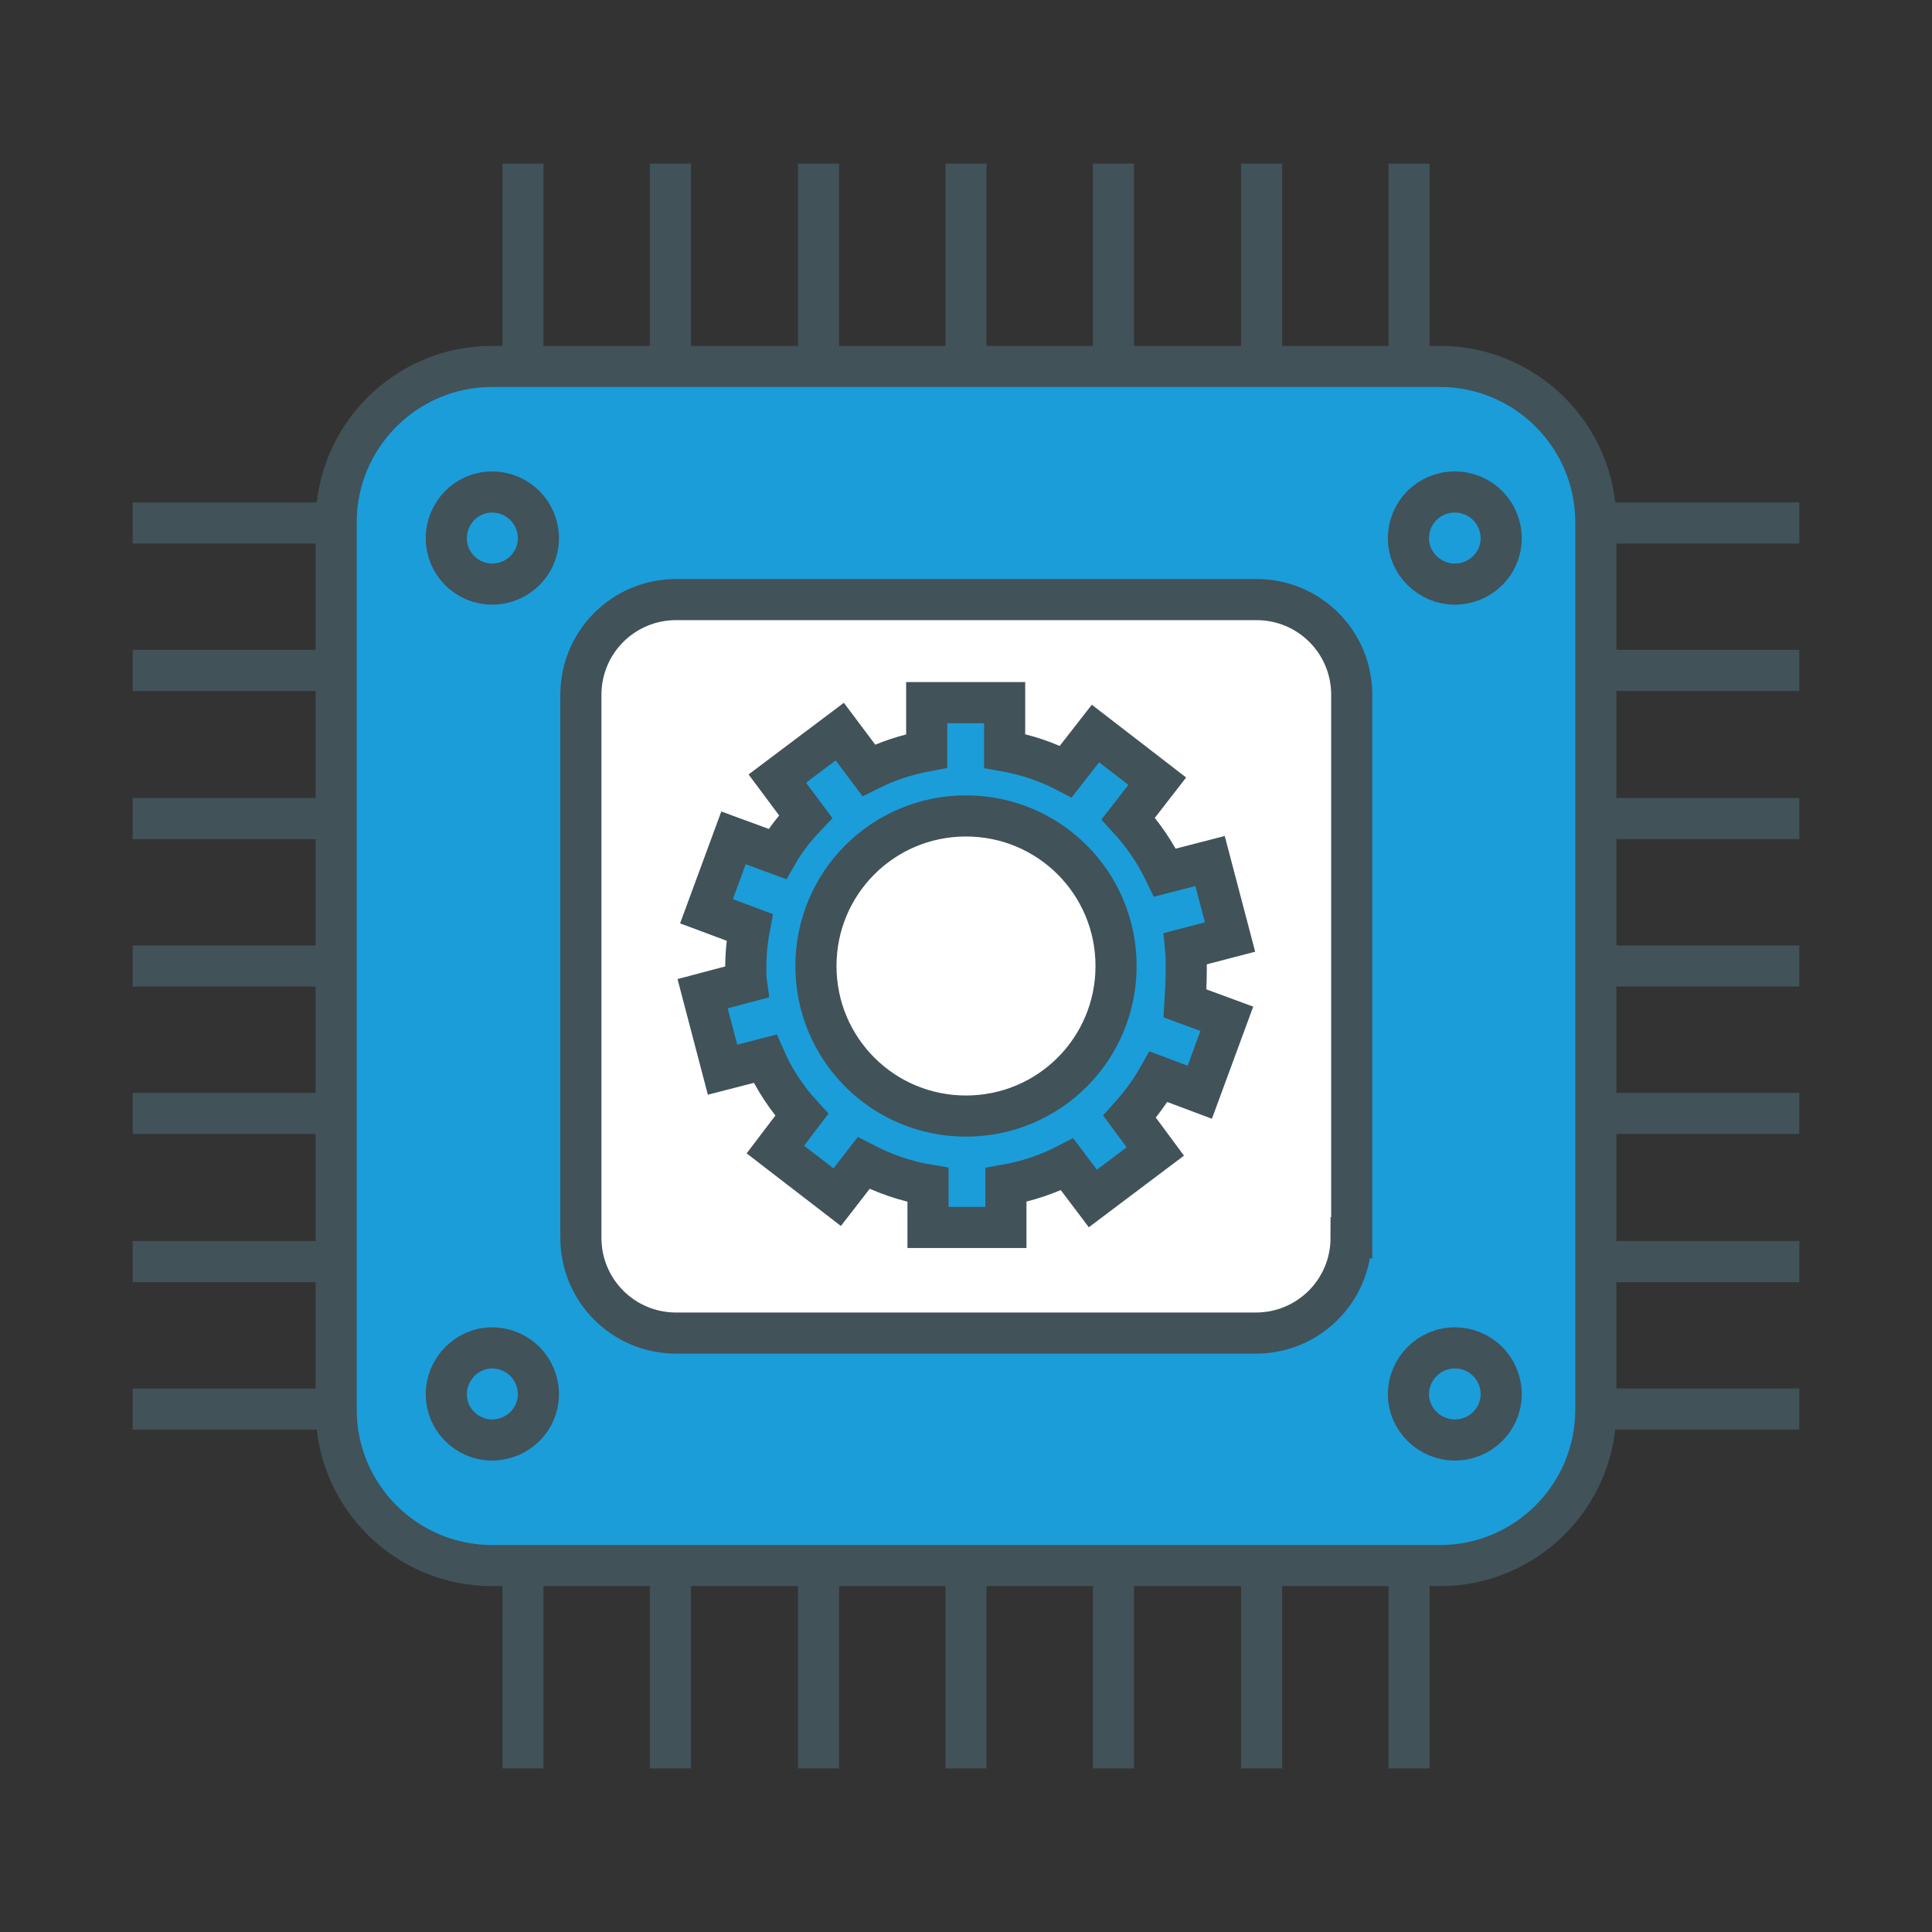 <?xml version="1.0" encoding="UTF-8"?>
<svg xmlns="http://www.w3.org/2000/svg" xmlns:xlink="http://www.w3.org/1999/xlink" width="300px" height="300px" viewBox="0 0 300 300" version="1.1">
<rect x="0" y="0" width="300" height="300" fill="#333333" stroke="none"/>
<g id="surface1">
<path style="fill-rule:nonzero;fill:rgb(10.588%,61.569%,85.098%);fill-opacity:1;stroke-width:6.384;stroke-linecap:butt;stroke-linejoin:miter;stroke:rgb(25.49%,32.157%,34.902%);stroke-opacity:1;stroke-miterlimit:10;" d="M 247.801 218.898 C 247.801 232.199 237 243.102 223.602 243.102 L 76.398 243.102 C 63.102 243.102 52.199 232.301 52.199 218.898 L 52.199 81.102 C 52.199 67.801 63 56.898 76.398 56.898 L 223.602 56.898 C 236.898 56.898 247.801 67.699 247.801 81.102 Z M 247.801 218.898 "/>
<path style="fill-rule:nonzero;fill:rgb(100%,100%,100%);fill-opacity:1;stroke-width:6.384;stroke-linecap:butt;stroke-linejoin:miter;stroke:rgb(25.49%,32.157%,34.902%);stroke-opacity:1;stroke-miterlimit:10;" d="M 209.801 192.199 C 209.801 200.398 203.199 207 195 207 L 105 207 C 96.801 207 90.199 200.398 90.199 192.199 L 90.199 107.898 C 90.199 99.699 96.801 93.102 105 93.102 L 195.102 93.102 C 203.301 93.102 209.898 99.699 209.898 107.898 L 209.898 192.199 Z M 209.801 192.199 "/>
<path style="fill-rule:nonzero;fill:rgb(10.588%,61.569%,85.098%);fill-opacity:1;stroke-width:6.384;stroke-linecap:butt;stroke-linejoin:miter;stroke:rgb(25.49%,32.157%,34.902%);stroke-opacity:1;stroke-miterlimit:10;" d="M 184.199 150.398 C 184.199 149.398 184.199 148.301 184.102 147.301 L 191 145.5 L 187.898 133.699 L 180.898 135.5 C 179.398 132.398 177.5 129.602 175.199 127.102 L 179.699 121.301 L 170.102 113.898 L 165.5 119.801 C 162.602 118.301 159.398 117.199 156 116.602 L 156 109.102 L 143.898 109.102 L 143.898 116.602 C 140.699 117.199 137.699 118.199 134.898 119.602 L 130.398 113.602 L 120.699 120.898 L 125.102 126.801 C 123.398 128.602 121.898 130.5 120.699 132.602 L 113.898 130.102 L 109.699 141.5 L 116.398 144 C 116 146.102 115.801 148.199 115.801 150.301 C 115.801 151.102 115.801 151.801 115.898 152.5 L 109.102 154.301 L 112.199 166.102 L 118.801 164.398 C 120.199 167.602 122.199 170.602 124.5 173.102 L 120.398 178.5 L 130 185.898 L 134.102 180.602 C 137.199 182.199 140.5 183.398 144.102 184 L 144.102 190.602 L 156.199 190.602 L 156.199 184 C 159.602 183.398 162.801 182.301 165.699 180.801 L 169.699 186.102 L 179.398 178.801 L 175.398 173.398 C 177.102 171.5 178.602 169.5 179.898 167.199 L 186.301 169.602 L 190.5 158.199 L 184 155.801 C 184.102 154.199 184.199 152.301 184.199 150.398 Z M 150 173.301 C 137.102 173.301 126.699 162.898 126.699 150 C 126.699 137.102 137.102 126.699 150 126.699 C 162.898 126.699 173.301 137.102 173.301 150 C 173.301 162.898 162.898 173.301 150 173.301 Z M 150 173.301 "/>
<path style="fill:none;stroke-width:6.384;stroke-linecap:butt;stroke-linejoin:miter;stroke:rgb(25.49%,32.157%,34.902%);stroke-opacity:1;stroke-miterlimit:10;" d="M 81.199 25.398 L 81.199 56.898 "/>
<path style="fill:none;stroke-width:6.384;stroke-linecap:butt;stroke-linejoin:miter;stroke:rgb(25.49%,32.157%,34.902%);stroke-opacity:1;stroke-miterlimit:10;" d="M 104.102 25.398 L 104.102 56.898 "/>
<path style="fill:none;stroke-width:6.384;stroke-linecap:butt;stroke-linejoin:miter;stroke:rgb(25.49%,32.157%,34.902%);stroke-opacity:1;stroke-miterlimit:10;" d="M 127.102 25.398 L 127.102 56.898 "/>
<path style="fill:none;stroke-width:6.384;stroke-linecap:butt;stroke-linejoin:miter;stroke:rgb(25.49%,32.157%,34.902%);stroke-opacity:1;stroke-miterlimit:10;" d="M 150 25.398 L 150 56.898 "/>
<path style="fill:none;stroke-width:6.384;stroke-linecap:butt;stroke-linejoin:miter;stroke:rgb(25.49%,32.157%,34.902%);stroke-opacity:1;stroke-miterlimit:10;" d="M 172.898 25.398 L 172.898 56.898 "/>
<path style="fill:none;stroke-width:6.384;stroke-linecap:butt;stroke-linejoin:miter;stroke:rgb(25.49%,32.157%,34.902%);stroke-opacity:1;stroke-miterlimit:10;" d="M 195.898 25.398 L 195.898 56.898 "/>
<path style="fill:none;stroke-width:6.384;stroke-linecap:butt;stroke-linejoin:miter;stroke:rgb(25.49%,32.157%,34.902%);stroke-opacity:1;stroke-miterlimit:10;" d="M 218.801 25.398 L 218.801 56.898 "/>
<path style="fill:none;stroke-width:6.384;stroke-linecap:butt;stroke-linejoin:miter;stroke:rgb(25.49%,32.157%,34.902%);stroke-opacity:1;stroke-miterlimit:10;" d="M 279.398 81.199 L 247.801 81.199 "/>
<path style="fill:none;stroke-width:6.384;stroke-linecap:butt;stroke-linejoin:miter;stroke:rgb(25.49%,32.157%,34.902%);stroke-opacity:1;stroke-miterlimit:10;" d="M 279.398 104.102 L 247.801 104.102 "/>
<path style="fill:none;stroke-width:6.384;stroke-linecap:butt;stroke-linejoin:miter;stroke:rgb(25.49%,32.157%,34.902%);stroke-opacity:1;stroke-miterlimit:10;" d="M 279.398 127.102 L 247.801 127.102 "/>
<path style="fill:none;stroke-width:6.384;stroke-linecap:butt;stroke-linejoin:miter;stroke:rgb(25.49%,32.157%,34.902%);stroke-opacity:1;stroke-miterlimit:10;" d="M 279.398 150 L 247.801 150 "/>
<path style="fill:none;stroke-width:6.384;stroke-linecap:butt;stroke-linejoin:miter;stroke:rgb(25.49%,32.157%,34.902%);stroke-opacity:1;stroke-miterlimit:10;" d="M 279.398 172.898 L 247.801 172.898 "/>
<path style="fill:none;stroke-width:6.384;stroke-linecap:butt;stroke-linejoin:miter;stroke:rgb(25.49%,32.157%,34.902%);stroke-opacity:1;stroke-miterlimit:10;" d="M 279.398 195.898 L 247.801 195.898 "/>
<path style="fill:none;stroke-width:6.384;stroke-linecap:butt;stroke-linejoin:miter;stroke:rgb(25.49%,32.157%,34.902%);stroke-opacity:1;stroke-miterlimit:10;" d="M 279.398 218.801 L 247.801 218.801 "/>
<path style="fill:none;stroke-width:6.384;stroke-linecap:butt;stroke-linejoin:miter;stroke:rgb(25.49%,32.157%,34.902%);stroke-opacity:1;stroke-miterlimit:10;" d="M 218.801 274.602 L 218.801 243 "/>
<path style="fill:none;stroke-width:6.384;stroke-linecap:butt;stroke-linejoin:miter;stroke:rgb(25.49%,32.157%,34.902%);stroke-opacity:1;stroke-miterlimit:10;" d="M 195.898 274.602 L 195.898 243 "/>
<path style="fill:none;stroke-width:6.384;stroke-linecap:butt;stroke-linejoin:miter;stroke:rgb(25.49%,32.157%,34.902%);stroke-opacity:1;stroke-miterlimit:10;" d="M 172.898 274.602 L 172.898 243 "/>
<path style="fill:none;stroke-width:6.384;stroke-linecap:butt;stroke-linejoin:miter;stroke:rgb(25.49%,32.157%,34.902%);stroke-opacity:1;stroke-miterlimit:10;" d="M 150 274.602 L 150 243 "/>
<path style="fill:none;stroke-width:6.384;stroke-linecap:butt;stroke-linejoin:miter;stroke:rgb(25.49%,32.157%,34.902%);stroke-opacity:1;stroke-miterlimit:10;" d="M 127.102 274.602 L 127.102 243 "/>
<path style="fill:none;stroke-width:6.384;stroke-linecap:butt;stroke-linejoin:miter;stroke:rgb(25.49%,32.157%,34.902%);stroke-opacity:1;stroke-miterlimit:10;" d="M 104.102 274.602 L 104.102 243 "/>
<path style="fill:none;stroke-width:6.384;stroke-linecap:butt;stroke-linejoin:miter;stroke:rgb(25.49%,32.157%,34.902%);stroke-opacity:1;stroke-miterlimit:10;" d="M 81.199 274.602 L 81.199 243 "/>
<path style="fill:none;stroke-width:6.384;stroke-linecap:butt;stroke-linejoin:miter;stroke:rgb(25.49%,32.157%,34.902%);stroke-opacity:1;stroke-miterlimit:10;" d="M 20.602 218.801 L 52.199 218.801 "/>
<path style="fill:none;stroke-width:6.384;stroke-linecap:butt;stroke-linejoin:miter;stroke:rgb(25.49%,32.157%,34.902%);stroke-opacity:1;stroke-miterlimit:10;" d="M 20.602 195.898 L 52.199 195.898 "/>
<path style="fill:none;stroke-width:6.384;stroke-linecap:butt;stroke-linejoin:miter;stroke:rgb(25.49%,32.157%,34.902%);stroke-opacity:1;stroke-miterlimit:10;" d="M 20.602 172.898 L 52.199 172.898 "/>
<path style="fill:none;stroke-width:6.384;stroke-linecap:butt;stroke-linejoin:miter;stroke:rgb(25.49%,32.157%,34.902%);stroke-opacity:1;stroke-miterlimit:10;" d="M 20.602 150 L 52.199 150 "/>
<path style="fill:none;stroke-width:6.384;stroke-linecap:butt;stroke-linejoin:miter;stroke:rgb(25.49%,32.157%,34.902%);stroke-opacity:1;stroke-miterlimit:10;" d="M 20.602 127.102 L 52.199 127.102 "/>
<path style="fill:none;stroke-width:6.384;stroke-linecap:butt;stroke-linejoin:miter;stroke:rgb(25.49%,32.157%,34.902%);stroke-opacity:1;stroke-miterlimit:10;" d="M 20.602 104.102 L 52.199 104.102 "/>
<path style="fill:none;stroke-width:6.384;stroke-linecap:butt;stroke-linejoin:miter;stroke:rgb(25.49%,32.157%,34.902%);stroke-opacity:1;stroke-miterlimit:10;" d="M 20.602 81.199 L 52.199 81.199 "/>
<path style="fill:none;stroke-width:6.384;stroke-linecap:butt;stroke-linejoin:miter;stroke:rgb(25.49%,32.157%,34.902%);stroke-opacity:1;stroke-miterlimit:10;" d="M 83.602 83.602 C 83.602 87.5 80.398 90.699 76.398 90.699 C 72.5 90.699 69.301 87.5 69.301 83.602 C 69.301 79.602 72.5 76.398 76.398 76.398 C 80.398 76.398 83.602 79.602 83.602 83.602 Z M 83.602 83.602 "/>
<path style="fill:none;stroke-width:6.384;stroke-linecap:butt;stroke-linejoin:miter;stroke:rgb(25.49%,32.157%,34.902%);stroke-opacity:1;stroke-miterlimit:10;" d="M 83.602 216.5 C 83.602 220.398 80.398 223.602 76.398 223.602 C 72.5 223.602 69.301 220.398 69.301 216.5 C 69.301 212.602 72.5 209.301 76.398 209.301 C 80.398 209.301 83.602 212.5 83.602 216.5 Z M 83.602 216.5 "/>
<path style="fill:none;stroke-width:6.384;stroke-linecap:butt;stroke-linejoin:miter;stroke:rgb(25.49%,32.157%,34.902%);stroke-opacity:1;stroke-miterlimit:10;" d="M 233.102 83.602 C 233.102 87.5 229.898 90.699 225.898 90.699 C 222 90.699 218.699 87.5 218.699 83.602 C 218.699 79.602 221.898 76.398 225.898 76.398 C 229.898 76.398 233.102 79.602 233.102 83.602 Z M 233.102 83.602 "/>
<path style="fill:none;stroke-width:6.384;stroke-linecap:butt;stroke-linejoin:miter;stroke:rgb(25.49%,32.157%,34.902%);stroke-opacity:1;stroke-miterlimit:10;" d="M 233.102 216.5 C 233.102 220.398 229.898 223.602 225.898 223.602 C 222 223.602 218.699 220.398 218.699 216.5 C 218.699 212.602 221.898 209.301 225.898 209.301 C 229.898 209.301 233.102 212.5 233.102 216.5 Z M 233.102 216.5 "/>
</g>
</svg>
